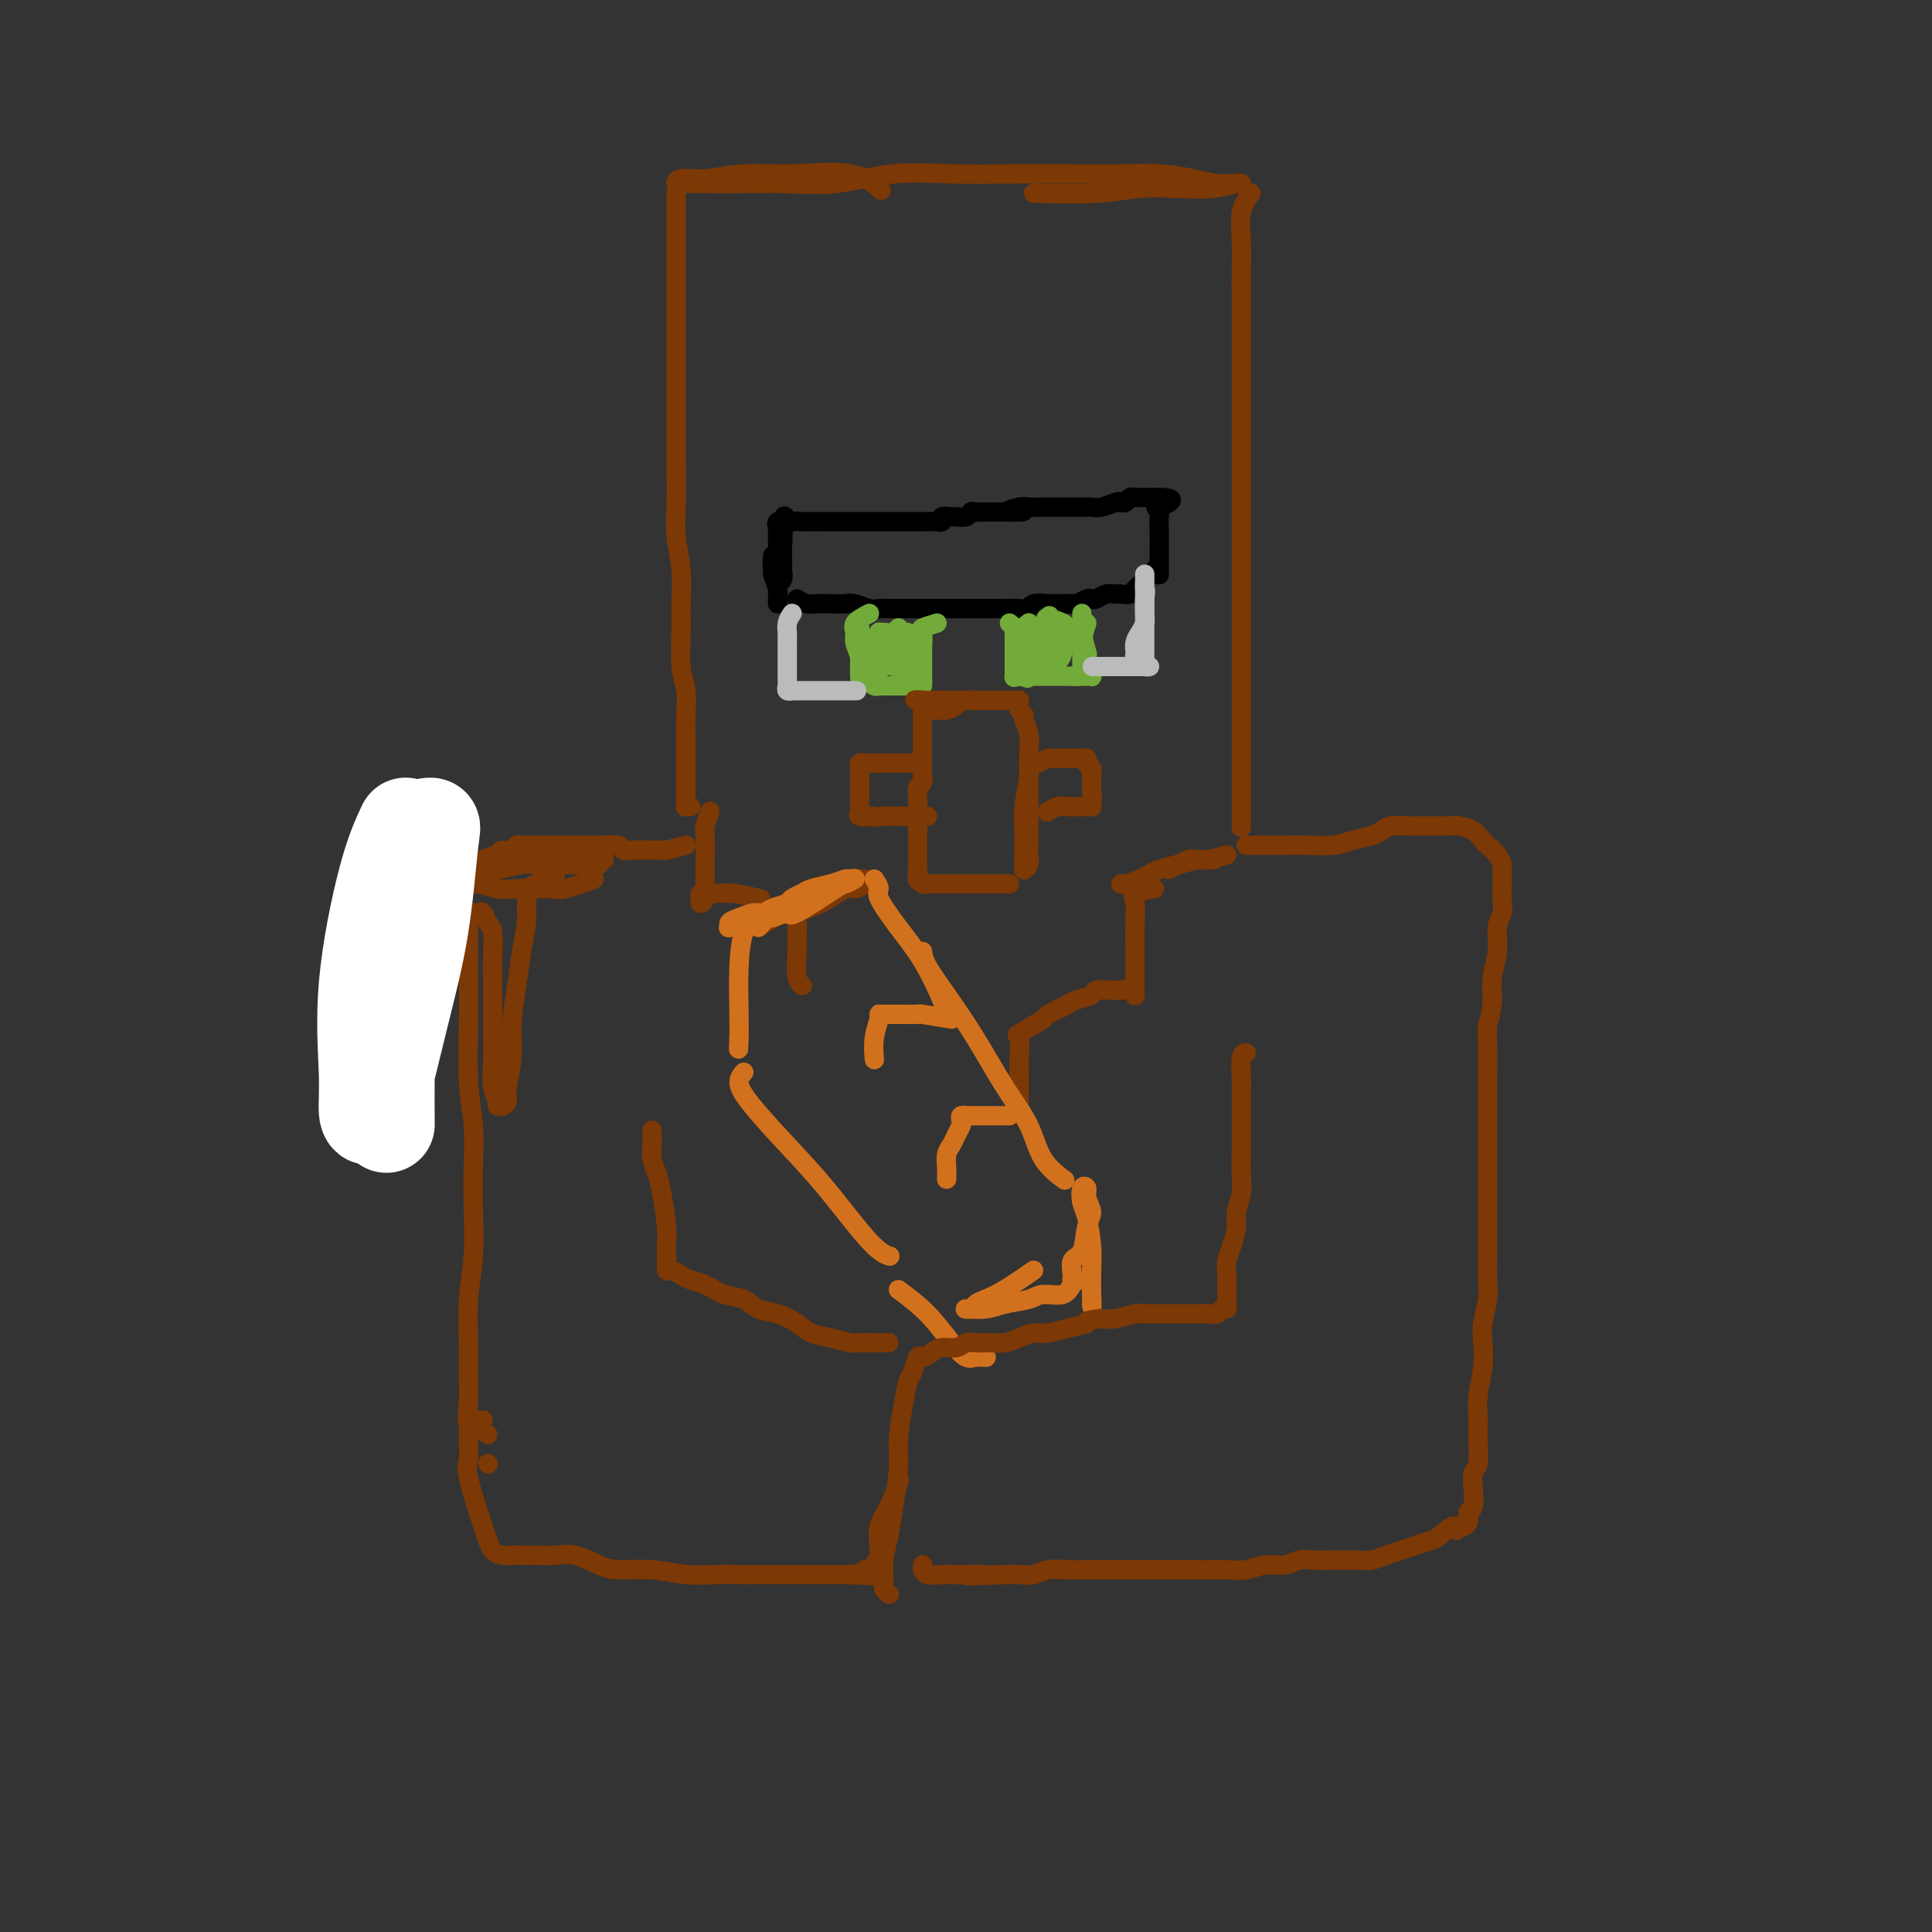 <svg viewBox='0 0 400 400' version='1.1' xmlns='http://www.w3.org/2000/svg' xmlns:xlink='http://www.w3.org/1999/xlink'><rect x="0" y="0" width="400" height="400" fill="#333333" stroke="none"/><g fill='none' stroke='#7C3805' stroke-width='4' stroke-linecap='round' stroke-linejoin='round'><path d='M214,40c4.671,0.111 9.343,0.222 13,0c3.657,-0.222 6.301,-0.777 9,-1c2.699,-0.223 5.455,-0.112 8,0c2.545,0.112 4.881,0.227 7,0c2.119,-0.227 4.022,-0.796 5,-1c0.978,-0.204 1.030,-0.044 1,0c-0.030,0.044 -0.142,-0.027 -1,0c-0.858,0.027 -2.461,0.151 -4,0c-1.539,-0.151 -3.014,-0.576 -5,-1c-1.986,-0.424 -4.483,-0.845 -7,-1c-2.517,-0.155 -5.052,-0.044 -8,0c-2.948,0.044 -6.308,0.019 -10,0c-3.692,-0.019 -7.716,-0.033 -12,0c-4.284,0.033 -8.829,0.114 -13,0c-4.171,-0.114 -7.969,-0.423 -12,0c-4.031,0.423 -8.294,1.577 -12,2c-3.706,0.423 -6.853,0.114 -10,0c-3.147,-0.114 -6.293,-0.035 -9,0c-2.707,0.035 -4.975,0.024 -7,0c-2.025,-0.024 -3.805,-0.063 -5,0c-1.195,0.063 -1.803,0.228 -2,0c-0.197,-0.228 0.017,-0.849 1,-1c0.983,-0.151 2.733,0.167 5,0c2.267,-0.167 5.049,-0.818 8,-1c2.951,-0.182 6.069,0.106 10,0c3.931,-0.106 8.674,-0.605 12,0c3.326,0.605 5.236,2.316 6,3c0.764,0.684 0.382,0.342 0,0'/><path d='M140,40c-0.000,2.865 -0.000,5.730 0,8c0.000,2.270 0.000,3.945 0,6c-0.000,2.055 -0.000,4.489 0,7c0.000,2.511 0.000,5.097 0,7c-0.000,1.903 -0.000,3.121 0,5c0.000,1.879 0.000,4.419 0,6c-0.000,1.581 -0.001,2.202 0,4c0.001,1.798 0.004,4.772 0,7c-0.004,2.228 -0.015,3.711 0,6c0.015,2.289 0.057,5.383 0,8c-0.057,2.617 -0.212,4.758 0,7c0.212,2.242 0.793,4.584 1,7c0.207,2.416 0.041,4.907 0,7c-0.041,2.093 0.041,3.789 0,6c-0.041,2.211 -0.207,4.937 0,7c0.207,2.063 0.788,3.461 1,5c0.212,1.539 0.057,3.217 0,5c-0.057,1.783 -0.015,3.672 0,5c0.015,1.328 0.004,2.096 0,3c-0.004,0.904 -0.001,1.944 0,3c0.001,1.056 0.001,2.129 0,3c-0.001,0.871 -0.001,1.540 0,2c0.001,0.460 0.004,0.712 0,1c-0.004,0.288 -0.015,0.613 0,1c0.015,0.387 0.056,0.836 0,1c-0.056,0.164 -0.207,0.044 0,0c0.207,-0.044 0.774,-0.013 1,0c0.226,0.013 0.113,0.006 0,0'/><path d='M259,40c-0.845,1.165 -1.691,2.330 -2,4c-0.309,1.670 -0.083,3.845 0,6c0.083,2.155 0.022,4.290 0,6c-0.022,1.710 -0.006,2.994 0,5c0.006,2.006 0.002,4.734 0,7c-0.002,2.266 -0.000,4.070 0,6c0.000,1.930 0.000,3.987 0,6c-0.000,2.013 -0.000,3.983 0,6c0.000,2.017 0.000,4.082 0,6c-0.000,1.918 -0.000,3.691 0,6c0.000,2.309 0.000,5.155 0,7c-0.000,1.845 -0.000,2.688 0,4c0.000,1.312 0.000,3.094 0,5c-0.000,1.906 -0.000,3.937 0,6c0.000,2.063 0.000,4.158 0,6c-0.000,1.842 -0.000,3.430 0,5c0.000,1.570 0.000,3.123 0,5c-0.000,1.877 -0.000,4.077 0,6c0.000,1.923 0.000,3.568 0,5c-0.000,1.432 -0.000,2.651 0,4c0.000,1.349 0.000,2.828 0,4c-0.000,1.172 -0.000,2.038 0,3c0.000,0.962 0.000,2.020 0,3c-0.000,0.980 0.000,1.881 0,3c0.000,1.119 0.000,2.457 0,3c0.000,0.543 0.000,0.290 0,1c0.000,0.710 0.000,2.384 0,3c0.000,0.616 0.000,0.176 0,0c0.000,-0.176 0.000,-0.088 0,0'/><path d='M242,180c1.554,-0.845 3.107,-1.690 4,-2c0.893,-0.310 1.125,-0.083 2,0c0.875,0.083 2.393,0.024 3,0c0.607,-0.024 0.304,-0.012 0,0'/><path d='M254,177c-1.560,0.449 -3.120,0.897 -4,1c-0.880,0.103 -1.079,-0.140 -2,0c-0.921,0.140 -2.563,0.664 -4,1c-1.437,0.336 -2.670,0.482 -4,1c-1.330,0.518 -2.756,1.406 -4,2c-1.244,0.594 -2.306,0.895 -3,1c-0.694,0.105 -1.019,0.014 -1,0c0.019,-0.014 0.384,0.049 1,0c0.616,-0.049 1.485,-0.209 2,0c0.515,0.209 0.677,0.787 1,1c0.323,0.213 0.807,0.061 1,0c0.193,-0.061 0.097,-0.030 0,0'/><path d='M239,184c-1.691,0.286 -3.381,0.573 -4,1c-0.619,0.427 -0.166,0.996 0,2c0.166,1.004 0.044,2.445 0,4c-0.044,1.555 -0.012,3.225 0,5c0.012,1.775 0.004,3.653 0,5c-0.004,1.347 -0.003,2.161 0,3c0.003,0.839 0.008,1.703 0,2c-0.008,0.297 -0.030,0.027 0,0c0.030,-0.027 0.112,0.189 0,0c-0.112,-0.189 -0.419,-0.784 -1,-1c-0.581,-0.216 -1.435,-0.055 -2,0c-0.565,0.055 -0.841,0.004 -1,0c-0.159,-0.004 -0.203,0.041 -1,0c-0.797,-0.041 -2.349,-0.166 -3,0c-0.651,0.166 -0.402,0.623 -1,1c-0.598,0.377 -2.041,0.676 -3,1c-0.959,0.324 -1.432,0.675 -2,1c-0.568,0.325 -1.230,0.626 -2,1c-0.770,0.374 -1.649,0.821 -2,1c-0.351,0.179 -0.176,0.089 0,0'/><path d='M216,211c-2.113,1.259 -4.226,2.518 -5,3c-0.774,0.482 -0.207,0.185 0,1c0.207,0.815 0.056,2.740 0,4c-0.056,1.260 -0.015,1.853 0,3c0.015,1.147 0.004,2.847 0,4c-0.004,1.153 -0.001,1.758 0,2c0.001,0.242 0.001,0.121 0,0'/><path d='M147,168c-0.422,1.158 -0.844,2.317 -1,3c-0.156,0.683 -0.046,0.891 0,2c0.046,1.109 0.026,3.117 0,5c-0.026,1.883 -0.060,3.639 0,5c0.060,1.361 0.215,2.326 0,3c-0.215,0.674 -0.799,1.056 -1,1c-0.201,-0.056 -0.019,-0.552 0,-1c0.019,-0.448 -0.124,-0.848 0,-1c0.124,-0.152 0.514,-0.054 1,0c0.486,0.054 1.068,0.066 2,0c0.932,-0.066 2.212,-0.210 4,0c1.788,0.210 4.082,0.774 5,1c0.918,0.226 0.459,0.113 0,0'/><path d='M168,187c-1.269,0.695 -2.537,1.390 -3,2c-0.463,0.610 -0.120,1.134 0,2c0.120,0.866 0.018,2.075 0,3c-0.018,0.925 0.047,1.568 0,3c-0.047,1.432 -0.205,3.655 0,5c0.205,1.345 0.773,1.813 1,2c0.227,0.187 0.114,0.094 0,0'/><path d='M157,192c2.031,-1.304 4.063,-2.608 5,-3c0.937,-0.392 0.780,0.127 2,0c1.220,-0.127 3.816,-0.899 6,-2c2.184,-1.101 3.955,-2.529 5,-3c1.045,-0.471 1.365,0.017 2,0c0.635,-0.017 1.586,-0.538 2,-1c0.414,-0.462 0.292,-0.866 0,-1c-0.292,-0.134 -0.755,0.001 -1,0c-0.245,-0.001 -0.274,-0.140 -1,0c-0.726,0.140 -2.149,0.559 -3,1c-0.851,0.441 -1.131,0.906 -2,1c-0.869,0.094 -2.328,-0.181 -3,0c-0.672,0.181 -0.557,0.819 -1,1c-0.443,0.181 -1.443,-0.095 -2,0c-0.557,0.095 -0.671,0.559 -1,1c-0.329,0.441 -0.875,0.857 -1,1c-0.125,0.143 0.170,0.011 0,0c-0.170,-0.011 -0.805,0.098 -1,0c-0.195,-0.098 0.050,-0.405 1,-1c0.950,-0.595 2.605,-1.479 4,-2c1.395,-0.521 2.529,-0.679 4,-1c1.471,-0.321 3.277,-0.806 4,-1c0.723,-0.194 0.361,-0.097 0,0'/></g>
<g fill='none' stroke='#D2711D' stroke-width='4' stroke-linecap='round' stroke-linejoin='round'><path d='M157,192c0.823,-0.886 1.647,-1.772 2,-2c0.353,-0.228 0.236,0.203 1,0c0.764,-0.203 2.409,-1.039 3,-1c0.591,0.039 0.127,0.953 2,0c1.873,-0.953 6.084,-3.773 8,-5c1.916,-1.227 1.539,-0.862 2,-1c0.461,-0.138 1.760,-0.780 2,-1c0.240,-0.220 -0.579,-0.017 -1,0c-0.421,0.017 -0.446,-0.150 -1,0c-0.554,0.150 -1.638,0.618 -3,1c-1.362,0.382 -3.001,0.680 -4,1c-0.999,0.320 -1.356,0.664 -2,1c-0.644,0.336 -1.575,0.664 -2,1c-0.425,0.336 -0.344,0.682 -1,1c-0.656,0.318 -2.050,0.610 -3,1c-0.950,0.390 -1.455,0.879 -2,1c-0.545,0.121 -1.129,-0.125 -2,0c-0.871,0.125 -2.030,0.622 -3,1c-0.970,0.378 -1.749,0.638 -2,1c-0.251,0.362 0.028,0.824 0,1c-0.028,0.176 -0.364,0.064 0,0c0.364,-0.064 1.428,-0.080 2,0c0.572,0.080 0.651,0.258 1,0c0.349,-0.258 0.969,-0.950 1,-1c0.031,-0.050 -0.528,0.543 -1,2c-0.472,1.457 -0.858,3.777 -1,7c-0.142,3.223 -0.041,7.349 0,10c0.041,2.651 0.020,3.825 0,5'/><path d='M153,215c-0.167,3.833 -0.083,1.917 0,0'/><path d='M181,182c0.512,0.760 1.023,1.519 1,2c-0.023,0.481 -0.581,0.682 0,2c0.581,1.318 2.299,3.751 4,6c1.701,2.249 3.384,4.314 5,7c1.616,2.686 3.166,5.992 4,8c0.834,2.008 0.953,2.716 1,3c0.047,0.284 0.024,0.142 0,0'/><path d='M191,197c0.113,0.794 0.225,1.588 1,3c0.775,1.412 2.211,3.441 4,6c1.789,2.559 3.930,5.650 6,9c2.070,3.350 4.068,6.961 6,10c1.932,3.039 3.796,5.505 5,8c1.204,2.495 1.747,5.018 3,7c1.253,1.982 3.215,3.423 4,4c0.785,0.577 0.392,0.288 0,0'/><path d='M214,263c-2.140,1.486 -4.279,2.972 -6,4c-1.721,1.028 -3.023,1.597 -4,2c-0.977,0.403 -1.628,0.641 -2,1c-0.372,0.359 -0.465,0.840 -1,1c-0.535,0.160 -1.512,0.000 -1,0c0.512,-0.000 2.515,0.159 4,0c1.485,-0.159 2.453,-0.638 4,-1c1.547,-0.362 3.673,-0.609 5,-1c1.327,-0.391 1.854,-0.928 3,-1c1.146,-0.072 2.910,0.319 4,0c1.090,-0.319 1.506,-1.350 2,-2c0.494,-0.650 1.068,-0.920 1,-1c-0.068,-0.080 -0.776,0.029 -1,0c-0.224,-0.029 0.036,-0.195 0,-1c-0.036,-0.805 -0.367,-2.250 0,-3c0.367,-0.750 1.434,-0.807 2,-2c0.566,-1.193 0.631,-3.524 1,-5c0.369,-1.476 1.040,-2.099 1,-3c-0.040,-0.901 -0.793,-2.081 -1,-3c-0.207,-0.919 0.130,-1.576 0,-2c-0.130,-0.424 -0.728,-0.614 -1,0c-0.272,0.614 -0.216,2.032 0,3c0.216,0.968 0.594,1.486 1,3c0.406,1.514 0.840,4.023 1,6c0.160,1.977 0.046,3.422 0,5c-0.046,1.578 -0.023,3.289 0,5'/><path d='M226,268c0.156,3.556 0.044,2.444 0,2c-0.044,-0.444 -0.022,-0.222 0,0'/><path d='M154,222c-0.493,0.576 -0.985,1.152 -1,2c-0.015,0.848 0.448,1.968 2,4c1.552,2.032 4.192,4.975 7,8c2.808,3.025 5.784,6.130 9,10c3.216,3.870 6.674,8.503 9,11c2.326,2.497 3.522,2.856 4,3c0.478,0.144 0.239,0.072 0,0'/><path d='M186,267c2.049,1.525 4.097,3.050 6,5c1.903,1.950 3.659,4.326 5,6c1.341,1.674 2.267,2.644 3,3c0.733,0.356 1.274,0.096 2,0c0.726,-0.096 1.636,-0.027 2,0c0.364,0.027 0.182,0.014 0,0'/><path d='M197,211c-2.501,-0.423 -5.002,-0.845 -6,-1c-0.998,-0.155 -0.492,-0.041 -1,0c-0.508,0.041 -2.031,0.011 -3,0c-0.969,-0.011 -1.383,-0.002 -2,0c-0.617,0.002 -1.437,-0.002 -2,0c-0.563,0.002 -0.869,0.012 -1,0c-0.131,-0.012 -0.088,-0.045 0,0c0.088,0.045 0.219,0.167 0,1c-0.219,0.833 -0.790,2.378 -1,4c-0.210,1.622 -0.060,3.321 0,4c0.060,0.679 0.030,0.340 0,0'/><path d='M209,231c-0.781,-0.000 -1.562,-0.000 -2,0c-0.438,0.000 -0.533,0.000 -1,0c-0.467,-0.000 -1.306,-0.001 -2,0c-0.694,0.001 -1.244,0.003 -2,0c-0.756,-0.003 -1.718,-0.013 -2,0c-0.282,0.013 0.118,0.048 0,0c-0.118,-0.048 -0.752,-0.178 -1,0c-0.248,0.178 -0.109,0.666 0,1c0.109,0.334 0.187,0.516 0,1c-0.187,0.484 -0.639,1.272 -1,2c-0.361,0.728 -0.633,1.397 -1,2c-0.367,0.603 -0.830,1.141 -1,2c-0.170,0.859 -0.046,2.039 0,3c0.046,0.961 0.013,1.703 0,2c-0.013,0.297 -0.007,0.148 0,0'/></g>
<g fill='none' stroke='#000000' stroke-width='4' stroke-linecap='round' stroke-linejoin='round'><path d='M161,109c0.000,1.701 0.000,3.403 0,5c-0.000,1.597 -0.000,3.091 0,4c0.000,0.909 0.001,1.234 0,2c-0.001,0.766 -0.004,1.974 0,3c0.004,1.026 0.015,1.869 0,2c-0.015,0.131 -0.057,-0.449 0,-1c0.057,-0.551 0.212,-1.072 0,-2c-0.212,-0.928 -0.790,-2.262 -1,-3c-0.210,-0.738 -0.052,-0.878 0,-1c0.052,-0.122 -0.001,-0.226 0,-1c0.001,-0.774 0.057,-2.219 0,-2c-0.057,0.219 -0.225,2.103 0,3c0.225,0.897 0.845,0.807 1,1c0.155,0.193 -0.155,0.669 0,1c0.155,0.331 0.773,0.519 1,0c0.227,-0.519 0.062,-1.743 0,-2c-0.062,-0.257 -0.020,0.454 0,0c0.020,-0.454 0.019,-2.073 0,-3c-0.019,-0.927 -0.055,-1.163 0,-2c0.055,-0.837 0.200,-2.276 0,-3c-0.200,-0.724 -0.746,-0.733 -1,-1c-0.254,-0.267 -0.215,-0.790 0,-1c0.215,-0.210 0.608,-0.105 1,0'/><path d='M162,108c0.346,-2.321 0.710,-0.622 1,0c0.290,0.622 0.505,0.167 1,0c0.495,-0.167 1.269,-0.045 2,0c0.731,0.045 1.418,0.012 2,0c0.582,-0.012 1.058,-0.003 2,0c0.942,0.003 2.349,0.001 3,0c0.651,-0.001 0.545,-0.000 1,0c0.455,0.000 1.469,0.000 2,0c0.531,-0.000 0.578,-0.000 1,0c0.422,0.000 1.217,0.000 2,0c0.783,-0.000 1.553,-0.000 2,0c0.447,0.000 0.570,0.000 1,0c0.430,-0.000 1.165,-0.000 2,0c0.835,0.000 1.769,0.000 2,0c0.231,-0.000 -0.240,-0.000 0,0c0.240,0.000 1.191,0.000 2,0c0.809,-0.000 1.477,-0.000 2,0c0.523,0.000 0.901,0.001 1,0c0.099,-0.001 -0.080,-0.004 0,0c0.080,0.004 0.421,0.015 1,0c0.579,-0.015 1.397,-0.057 2,0c0.603,0.057 0.991,0.212 1,0c0.009,-0.212 -0.362,-0.793 0,-1c0.362,-0.207 1.458,-0.041 2,0c0.542,0.041 0.531,-0.041 1,0c0.469,0.041 1.420,0.207 2,0c0.580,-0.207 0.791,-0.788 1,-1c0.209,-0.212 0.417,-0.057 1,0c0.583,0.057 1.542,0.015 2,0c0.458,-0.015 0.417,-0.004 1,0c0.583,0.004 1.792,0.002 3,0'/><path d='M208,106c7.247,-0.249 2.364,0.130 1,0c-1.364,-0.130 0.789,-0.767 2,-1c1.211,-0.233 1.479,-0.062 2,0c0.521,0.062 1.294,0.017 2,0c0.706,-0.017 1.345,-0.004 2,0c0.655,0.004 1.327,0.001 2,0c0.673,-0.001 1.348,0.001 2,0c0.652,-0.001 1.281,-0.004 2,0c0.719,0.004 1.526,0.015 2,0c0.474,-0.015 0.613,-0.056 1,0c0.387,0.056 1.020,0.207 2,0c0.980,-0.207 2.305,-0.774 3,-1c0.695,-0.226 0.760,-0.113 1,0c0.240,0.113 0.656,0.226 1,0c0.344,-0.226 0.617,-0.793 1,-1c0.383,-0.207 0.876,-0.056 1,0c0.124,0.056 -0.122,0.015 0,0c0.122,-0.015 0.610,-0.004 1,0c0.390,0.004 0.682,0.001 1,0c0.318,-0.001 0.663,-0.000 1,0c0.337,0.000 0.668,0.000 1,0c0.332,-0.000 0.666,-0.000 1,0'/><path d='M240,103c4.950,0.012 1.326,1.542 0,2c-1.326,0.458 -0.355,-0.158 0,0c0.355,0.158 0.095,1.089 0,2c-0.095,0.911 -0.026,1.803 0,3c0.026,1.197 0.007,2.699 0,4c-0.007,1.301 -0.002,2.400 0,3c0.002,0.600 0.000,0.700 0,1c-0.000,0.300 -0.000,0.800 0,1c0.000,0.200 0.000,0.100 0,0'/><path d='M165,124c0.688,0.422 1.377,0.844 2,1c0.623,0.156 1.182,0.046 2,0c0.818,-0.046 1.896,-0.026 3,0c1.104,0.026 2.235,0.060 3,0c0.765,-0.060 1.164,-0.212 2,0c0.836,0.212 2.111,0.789 3,1c0.889,0.211 1.394,0.057 2,0c0.606,-0.057 1.313,-0.015 2,0c0.687,0.015 1.353,0.004 2,0c0.647,-0.004 1.276,-0.001 2,0c0.724,0.001 1.545,0.000 2,0c0.455,-0.000 0.544,-0.000 1,0c0.456,0.000 1.278,0.000 2,0c0.722,-0.000 1.345,-0.000 2,0c0.655,0.000 1.343,0.000 2,0c0.657,-0.000 1.283,-0.000 2,0c0.717,0.000 1.524,0.000 2,0c0.476,-0.000 0.620,-0.000 1,0c0.380,0.000 0.995,0.001 2,0c1.005,-0.001 2.400,-0.004 3,0c0.600,0.004 0.406,0.015 1,0c0.594,-0.015 1.977,-0.057 3,0c1.023,0.057 1.687,0.211 2,0c0.313,-0.211 0.277,-0.788 1,-1c0.723,-0.212 2.207,-0.061 3,0c0.793,0.061 0.897,0.030 1,0'/><path d='M218,125c8.539,0.159 3.387,0.056 2,0c-1.387,-0.056 0.989,-0.067 2,0c1.011,0.067 0.655,0.210 1,0c0.345,-0.210 1.392,-0.774 2,-1c0.608,-0.226 0.778,-0.113 1,0c0.222,0.113 0.497,0.228 1,0c0.503,-0.228 1.235,-0.797 2,-1c0.765,-0.203 1.563,-0.039 2,0c0.437,0.039 0.512,-0.045 1,0c0.488,0.045 1.389,0.220 2,0c0.611,-0.220 0.934,-0.833 1,-1c0.066,-0.167 -0.123,0.114 0,0c0.123,-0.114 0.559,-0.623 1,-1c0.441,-0.377 0.889,-0.623 1,-1c0.111,-0.377 -0.115,-0.885 0,-1c0.115,-0.115 0.569,0.161 1,0c0.431,-0.161 0.837,-0.760 1,-1c0.163,-0.240 0.081,-0.120 0,0'/></g>
<g fill='none' stroke='#73AB3A' stroke-width='4' stroke-linecap='round' stroke-linejoin='round'><path d='M209,129c0.423,0.366 0.845,0.733 1,1c0.155,0.267 0.041,0.435 0,1c-0.041,0.565 -0.011,1.527 0,2c0.011,0.473 0.003,0.455 0,1c-0.003,0.545 -0.001,1.651 0,2c0.001,0.349 0.000,-0.061 0,0c-0.000,0.061 -0.000,0.593 0,1c0.000,0.407 0.000,0.688 0,1c-0.000,0.312 -0.000,0.656 0,1'/><path d='M210,139c0.091,1.774 -0.182,1.207 0,1c0.182,-0.207 0.818,-0.056 1,0c0.182,0.056 -0.092,0.015 0,0c0.092,-0.015 0.550,-0.004 1,0c0.450,0.004 0.894,0.001 1,0c0.106,-0.001 -0.125,-0.000 0,0c0.125,0.000 0.607,0.000 1,0c0.393,-0.000 0.697,-0.000 1,0c0.303,0.000 0.606,0.000 1,0c0.394,-0.000 0.879,-0.000 1,0c0.121,0.000 -0.123,0.000 0,0c0.123,-0.000 0.611,-0.000 1,0c0.389,0.000 0.679,0.000 1,0c0.321,-0.000 0.674,-0.000 1,0c0.326,0.000 0.626,0.000 1,0c0.374,-0.000 0.821,-0.000 1,0c0.179,0.000 0.089,0.000 0,0'/><path d='M222,140c2.034,0.155 1.119,0.043 1,0c-0.119,-0.043 0.556,-0.015 1,0c0.444,0.015 0.655,0.018 1,0c0.345,-0.018 0.824,-0.056 1,0c0.176,0.056 0.047,0.207 0,0c-0.047,-0.207 -0.014,-0.774 0,-1c0.014,-0.226 0.007,-0.113 0,0'/><path d='M225,129c-0.423,1.333 -0.845,2.666 -1,4c-0.155,1.334 -0.041,2.668 0,3c0.041,0.332 0.011,-0.339 0,0c-0.011,0.339 -0.003,1.686 0,2c0.003,0.314 0.001,-0.406 0,-1c-0.001,-0.594 -0.000,-1.062 0,-2c0.000,-0.938 0.000,-2.347 0,-3c-0.000,-0.653 -0.000,-0.550 0,-1c0.000,-0.450 0.000,-1.452 0,-2c-0.000,-0.548 -0.001,-0.641 0,-1c0.001,-0.359 0.004,-0.985 0,-1c-0.004,-0.015 -0.015,0.582 0,1c0.015,0.418 0.056,0.659 0,1c-0.056,0.341 -0.207,0.784 0,2c0.207,1.216 0.774,3.205 1,4c0.226,0.795 0.113,0.398 0,0'/><path d='M194,129c-1.268,0.393 -2.536,0.785 -3,1c-0.464,0.215 -0.124,0.252 0,1c0.124,0.748 0.033,2.205 0,3c-0.033,0.795 -0.009,0.926 0,2c0.009,1.074 0.002,3.091 0,4c-0.002,0.909 -0.001,0.710 0,1c0.001,0.290 0.000,1.068 0,1c-0.000,-0.068 -0.000,-0.981 0,-2c0.000,-1.019 0.000,-2.144 0,-3c-0.000,-0.856 -0.000,-1.441 0,-2c0.000,-0.559 0.000,-1.090 0,-2c-0.000,-0.910 -0.000,-2.199 0,-2c0.000,0.199 0.000,1.884 0,3c-0.000,1.116 -0.000,1.662 0,2c0.000,0.338 0.000,0.469 0,1c-0.000,0.531 -0.000,1.462 0,2c0.000,0.538 0.000,0.683 0,1c-0.000,0.317 -0.000,0.805 0,1c0.000,0.195 0.000,0.098 0,0'/><path d='M191,141c-0.179,1.928 -0.625,1.249 -1,1c-0.375,-0.249 -0.677,-0.067 -1,0c-0.323,0.067 -0.667,0.018 -1,0c-0.333,-0.018 -0.653,-0.005 -1,0c-0.347,0.005 -0.719,0.001 -1,0c-0.281,-0.001 -0.470,0.001 -1,0c-0.530,-0.001 -1.400,-0.004 -2,0c-0.600,0.004 -0.932,0.015 -1,0c-0.068,-0.015 0.126,-0.056 0,0c-0.126,0.056 -0.572,0.207 -1,0c-0.428,-0.207 -0.836,-0.774 -1,-1c-0.164,-0.226 -0.082,-0.113 0,0'/><path d='M180,127c-1.276,0.658 -2.552,1.317 -3,2c-0.448,0.683 -0.067,1.392 0,2c0.067,0.608 -0.178,1.117 0,2c0.178,0.883 0.780,2.140 1,3c0.220,0.860 0.059,1.324 0,2c-0.059,0.676 -0.016,1.564 0,2c0.016,0.436 0.004,0.421 0,0c-0.004,-0.421 -0.001,-1.246 0,-2c0.001,-0.754 0.000,-1.437 0,-2c-0.000,-0.563 0.000,-1.008 0,-2c-0.000,-0.992 -0.001,-2.532 0,-3c0.001,-0.468 0.004,0.134 0,0c-0.004,-0.134 -0.015,-1.006 0,-1c0.015,0.006 0.056,0.888 0,2c-0.056,1.112 -0.207,2.453 0,4c0.207,1.547 0.774,3.299 1,4c0.226,0.701 0.113,0.350 0,0'/></g>
<g fill='none' stroke='#BABBBB' stroke-width='4' stroke-linecap='round' stroke-linejoin='round'><path d='M228,138c-1.016,-0.000 -2.032,-0.000 -2,0c0.032,0.000 1.113,0.000 2,0c0.887,-0.000 1.581,-0.000 2,0c0.419,0.000 0.563,0.000 1,0c0.437,-0.000 1.165,-0.000 2,0c0.835,0.000 1.776,0.001 2,0c0.224,-0.001 -0.268,-0.003 0,0c0.268,0.003 1.298,0.011 2,0c0.702,-0.011 1.078,-0.041 1,0c-0.078,0.041 -0.609,0.152 -1,0c-0.391,-0.152 -0.641,-0.569 -1,-1c-0.359,-0.431 -0.825,-0.878 -1,-1c-0.175,-0.122 -0.057,0.080 0,0c0.057,-0.080 0.054,-0.443 0,-1c-0.054,-0.557 -0.158,-1.307 0,-2c0.158,-0.693 0.578,-1.330 1,-2c0.422,-0.670 0.844,-1.373 1,-2c0.156,-0.627 0.044,-1.179 0,-2c-0.044,-0.821 -0.022,-1.910 0,-3'/><path d='M237,124c0.309,-2.222 0.083,-1.777 0,-2c-0.083,-0.223 -0.022,-1.115 0,-2c0.022,-0.885 0.006,-1.763 0,-1c-0.006,0.763 -0.002,3.167 0,5c0.002,1.833 0.000,3.093 0,4c-0.000,0.907 -0.000,1.460 0,3c0.000,1.540 0.000,4.069 0,5c-0.000,0.931 -0.000,0.266 0,0c0.000,-0.266 0.000,-0.133 0,0'/><path d='M164,127c-0.423,0.636 -0.845,1.273 -1,2c-0.155,0.727 -0.041,1.545 0,2c0.041,0.455 0.011,0.546 0,1c-0.011,0.454 -0.003,1.269 0,2c0.003,0.731 0.001,1.376 0,2c-0.001,0.624 0.000,1.228 0,2c-0.000,0.772 -0.001,1.713 0,2c0.001,0.287 0.005,-0.081 0,0c-0.005,0.081 -0.017,0.610 0,1c0.017,0.390 0.064,0.640 0,1c-0.064,0.360 -0.238,0.828 0,1c0.238,0.172 0.888,0.046 1,0c0.112,-0.046 -0.313,-0.012 0,0c0.313,0.012 1.363,0.003 2,0c0.637,-0.003 0.862,-0.001 2,0c1.138,0.001 3.191,0.000 5,0c1.809,-0.000 3.374,-0.000 4,0c0.626,0.000 0.313,0.000 0,0'/></g>
<g fill='none' stroke='#73AB3A' stroke-width='4' stroke-linecap='round' stroke-linejoin='round'><path d='M182,131c0.000,1.040 0.000,2.080 0,3c-0.000,0.920 -0.000,1.719 0,2c0.000,0.281 0.000,0.043 0,0c-0.000,-0.043 -0.000,0.108 0,0c0.000,-0.108 0.000,-0.475 0,-1c-0.000,-0.525 -0.000,-1.207 0,-2c0.000,-0.793 0.000,-1.695 0,-2c-0.000,-0.305 -0.001,-0.012 0,0c0.001,0.012 0.003,-0.258 0,0c-0.003,0.258 -0.011,1.044 0,2c0.011,0.956 0.041,2.082 0,3c-0.041,0.918 -0.155,1.628 0,2c0.155,0.372 0.578,0.407 1,0c0.422,-0.407 0.845,-1.255 1,-2c0.155,-0.745 0.044,-1.387 0,-2c-0.044,-0.613 -0.022,-1.199 0,-1c0.022,0.199 0.044,1.182 0,2c-0.044,0.818 -0.155,1.470 0,2c0.155,0.530 0.578,0.937 1,1c0.422,0.063 0.845,-0.218 1,-1c0.155,-0.782 0.041,-2.065 0,-3c-0.041,-0.935 -0.011,-1.521 0,-2c0.011,-0.479 0.003,-0.851 0,-1c-0.003,-0.149 -0.002,-0.074 0,0'/><path d='M186,131c0.321,-0.580 0.125,0.972 0,2c-0.125,1.028 -0.177,1.534 0,2c0.177,0.466 0.585,0.892 1,1c0.415,0.108 0.837,-0.100 1,0c0.163,0.100 0.066,0.510 0,0c-0.066,-0.510 -0.102,-1.941 0,-3c0.102,-1.059 0.343,-1.746 0,-2c-0.343,-0.254 -1.269,-0.076 -2,0c-0.731,0.076 -1.268,0.048 -2,0c-0.732,-0.048 -1.658,-0.116 -2,0c-0.342,0.116 -0.099,0.418 0,1c0.099,0.582 0.055,1.446 0,2c-0.055,0.554 -0.120,0.799 0,1c0.120,0.201 0.424,0.359 1,0c0.576,-0.359 1.423,-1.234 2,-2c0.577,-0.766 0.885,-1.424 1,-2c0.115,-0.576 0.038,-1.072 0,-1c-0.038,0.072 -0.038,0.710 0,1c0.038,0.290 0.113,0.232 0,1c-0.113,0.768 -0.415,2.360 0,4c0.415,1.640 1.547,3.326 2,4c0.453,0.674 0.226,0.337 0,0'/><path d='M213,129c-0.844,0.610 -1.687,1.220 -2,2c-0.313,0.780 -0.094,1.730 0,3c0.094,1.270 0.064,2.861 0,4c-0.064,1.139 -0.161,1.825 0,2c0.161,0.175 0.579,-0.162 1,0c0.421,0.162 0.845,0.822 1,0c0.155,-0.822 0.042,-3.127 0,-5c-0.042,-1.873 -0.011,-3.315 0,-4c0.011,-0.685 0.003,-0.613 0,-1c-0.003,-0.387 -0.002,-1.234 0,-1c0.002,0.234 0.003,1.550 0,3c-0.003,1.450 -0.011,3.036 0,4c0.011,0.964 0.042,1.306 0,2c-0.042,0.694 -0.156,1.738 0,2c0.156,0.262 0.581,-0.260 1,-1c0.419,-0.740 0.830,-1.697 1,-3c0.170,-1.303 0.097,-2.951 0,-4c-0.097,-1.049 -0.218,-1.497 0,-1c0.218,0.497 0.776,1.940 1,3c0.224,1.060 0.112,1.739 0,2c-0.112,0.261 -0.226,0.106 0,0c0.226,-0.106 0.793,-0.164 1,0c0.207,0.164 0.056,0.549 0,0c-0.056,-0.549 -0.015,-2.032 0,-3c0.015,-0.968 0.004,-1.419 0,-2c-0.004,-0.581 -0.002,-1.290 0,-2'/><path d='M217,129c0.614,-2.047 0.150,-1.665 0,-1c-0.150,0.665 0.015,1.611 0,3c-0.015,1.389 -0.211,3.220 0,4c0.211,0.780 0.827,0.510 1,1c0.173,0.490 -0.097,1.740 0,2c0.097,0.260 0.561,-0.471 1,-1c0.439,-0.529 0.853,-0.857 1,-2c0.147,-1.143 0.025,-3.102 0,-4c-0.025,-0.898 0.046,-0.736 0,-1c-0.046,-0.264 -0.208,-0.955 0,-1c0.208,-0.045 0.788,0.557 1,1c0.212,0.443 0.056,0.729 0,1c-0.056,0.271 -0.012,0.528 0,1c0.012,0.472 -0.008,1.160 0,1c0.008,-0.160 0.043,-1.167 0,-2c-0.043,-0.833 -0.166,-1.494 -1,-2c-0.834,-0.506 -2.381,-0.859 -3,-1c-0.619,-0.141 -0.309,-0.071 0,0'/></g>
<g fill='none' stroke='#7C3805' stroke-width='4' stroke-linecap='round' stroke-linejoin='round'><path d='M192,147c0.669,-0.022 1.338,-0.044 2,0c0.662,0.044 1.316,0.155 2,0c0.684,-0.155 1.396,-0.578 2,-1c0.604,-0.422 1.099,-0.845 2,-1c0.901,-0.155 2.209,-0.041 3,0c0.791,0.041 1.065,0.011 2,0c0.935,-0.011 2.531,-0.003 3,0c0.469,0.003 -0.188,0.001 0,0c0.188,-0.001 1.221,-0.000 2,0c0.779,0.000 1.303,0.000 1,0c-0.303,-0.000 -1.432,-0.000 -2,0c-0.568,0.000 -0.575,0.000 -1,0c-0.425,-0.000 -1.267,-0.000 -2,0c-0.733,0.000 -1.356,0.000 -2,0c-0.644,-0.000 -1.310,-0.000 -2,0c-0.690,0.000 -1.403,0.000 -2,0c-0.597,-0.000 -1.077,-0.000 -2,0c-0.923,0.000 -2.289,0.000 -3,0c-0.711,-0.000 -0.768,-0.000 -1,0c-0.232,0.000 -0.639,0.000 -1,0c-0.361,-0.000 -0.674,-0.000 -1,0c-0.326,0.000 -0.663,0.000 -1,0'/><path d='M191,145c-3.094,-0.052 -0.829,-0.184 0,0c0.829,0.184 0.222,0.682 0,1c-0.222,0.318 -0.060,0.456 0,1c0.060,0.544 0.016,1.492 0,2c-0.016,0.508 -0.004,0.574 0,1c0.004,0.426 0.001,1.213 0,2c-0.001,0.787 -0.001,1.576 0,2c0.001,0.424 0.001,0.485 0,1c-0.001,0.515 -0.004,1.485 0,2c0.004,0.515 0.015,0.576 0,1c-0.015,0.424 -0.057,1.213 0,2c0.057,0.787 0.211,1.573 0,2c-0.211,0.427 -0.789,0.496 -1,1c-0.211,0.504 -0.057,1.443 0,2c0.057,0.557 0.015,0.730 0,1c-0.015,0.270 -0.004,0.636 0,1c0.004,0.364 0.001,0.726 0,1c-0.001,0.274 -0.000,0.460 0,1c0.000,0.540 0.000,1.435 0,2c-0.000,0.565 -0.000,0.799 0,1c0.000,0.201 0.000,0.368 0,1c-0.000,0.632 -0.000,1.727 0,2c0.000,0.273 0.000,-0.277 0,0c-0.000,0.277 -0.000,1.382 0,2c0.000,0.618 0.000,0.748 0,1c-0.000,0.252 -0.000,0.626 0,1'/><path d='M190,179c-0.154,5.499 -0.038,2.248 0,1c0.038,-1.248 -0.001,-0.492 0,0c0.001,0.492 0.041,0.720 0,1c-0.041,0.280 -0.163,0.611 0,1c0.163,0.389 0.610,0.836 1,1c0.390,0.164 0.724,0.044 1,0c0.276,-0.044 0.493,-0.012 1,0c0.507,0.012 1.304,0.003 2,0c0.696,-0.003 1.291,-0.001 2,0c0.709,0.001 1.533,0.000 2,0c0.467,-0.000 0.577,-0.000 1,0c0.423,0.000 1.160,0.000 2,0c0.840,-0.000 1.783,-0.000 2,0c0.217,0.000 -0.292,0.000 0,0c0.292,-0.000 1.385,-0.000 2,0c0.615,0.000 0.753,0.000 1,0c0.247,-0.000 0.605,-0.000 1,0c0.395,0.000 0.827,0.000 1,0c0.173,-0.000 0.086,-0.000 0,0'/><path d='M211,147c0.453,0.377 0.906,0.755 1,1c0.094,0.245 -0.171,0.358 0,1c0.171,0.642 0.778,1.812 1,3c0.222,1.188 0.060,2.393 0,4c-0.060,1.607 -0.016,3.617 0,5c0.016,1.383 0.004,2.138 0,3c-0.004,0.862 -0.000,1.831 0,3c0.000,1.169 -0.004,2.538 0,4c0.004,1.462 0.015,3.018 0,4c-0.015,0.982 -0.057,1.389 0,2c0.057,0.611 0.211,1.427 0,2c-0.211,0.573 -0.789,0.905 -1,1c-0.211,0.095 -0.056,-0.045 0,0c0.056,0.045 0.014,0.275 0,0c-0.014,-0.275 -0.000,-1.056 0,-2c0.000,-0.944 -0.014,-2.050 0,-3c0.014,-0.950 0.056,-1.743 0,-3c-0.056,-1.257 -0.211,-2.976 0,-5c0.211,-2.024 0.788,-4.353 1,-6c0.212,-1.647 0.061,-2.614 0,-3c-0.061,-0.386 -0.030,-0.193 0,0'/><path d='M215,158c0.786,-0.423 1.573,-0.845 2,-1c0.427,-0.155 0.496,-0.042 1,0c0.504,0.042 1.444,0.011 2,0c0.556,-0.011 0.727,-0.004 1,0c0.273,0.004 0.648,0.005 1,0c0.352,-0.005 0.682,-0.016 1,0c0.318,0.016 0.625,0.060 1,0c0.375,-0.060 0.818,-0.223 1,0c0.182,0.223 0.101,0.833 0,1c-0.101,0.167 -0.223,-0.110 0,0c0.223,0.110 0.792,0.607 1,1c0.208,0.393 0.056,0.683 0,1c-0.056,0.317 -0.015,0.662 0,1c0.015,0.338 0.004,0.668 0,1c-0.004,0.332 -0.001,0.666 0,1c0.001,0.334 0.001,0.667 0,1'/><path d='M226,164c0.312,1.475 0.092,1.663 0,2c-0.092,0.337 -0.055,0.823 0,1c0.055,0.177 0.128,0.047 0,0c-0.128,-0.047 -0.459,-0.009 -1,0c-0.541,0.009 -1.294,-0.012 -2,0c-0.706,0.012 -1.366,0.056 -2,0c-0.634,-0.056 -1.242,-0.211 -2,0c-0.758,0.211 -1.666,0.788 -2,1c-0.334,0.212 -0.096,0.061 0,0c0.096,-0.061 0.048,-0.030 0,0'/><path d='M190,158c-2.064,0.000 -4.129,0.000 -5,0c-0.871,-0.000 -0.549,-0.000 -1,0c-0.451,0.000 -1.675,0.000 -2,0c-0.325,-0.000 0.249,-0.001 0,0c-0.249,0.001 -1.321,0.003 -2,0c-0.679,-0.003 -0.967,-0.012 -1,0c-0.033,0.012 0.187,0.045 0,0c-0.187,-0.045 -0.782,-0.167 -1,0c-0.218,0.167 -0.058,0.622 0,1c0.058,0.378 0.016,0.678 0,1c-0.016,0.322 -0.004,0.668 0,1c0.004,0.332 0.001,0.652 0,1c-0.001,0.348 0.000,0.723 0,1c-0.000,0.277 -0.002,0.456 0,1c0.002,0.544 0.009,1.452 0,2c-0.009,0.548 -0.033,0.734 0,1c0.033,0.266 0.124,0.610 0,1c-0.124,0.390 -0.464,0.826 0,1c0.464,0.174 1.732,0.087 3,0'/><path d='M181,169c0.791,0.309 1.270,0.083 2,0c0.730,-0.083 1.711,-0.022 3,0c1.289,0.022 2.885,0.006 4,0c1.115,-0.006 1.747,-0.002 2,0c0.253,0.002 0.126,0.001 0,0'/><path d='M123,182c-2.261,0.846 -4.523,1.692 -6,2c-1.477,0.308 -2.170,0.079 -3,0c-0.830,-0.079 -1.797,-0.006 -3,0c-1.203,0.006 -2.643,-0.054 -4,0c-1.357,0.054 -2.633,0.222 -4,0c-1.367,-0.222 -2.826,-0.834 -4,-1c-1.174,-0.166 -2.062,0.113 -3,0c-0.938,-0.113 -1.925,-0.619 -3,-1c-1.075,-0.381 -2.238,-0.638 -3,-1c-0.762,-0.362 -1.124,-0.829 -2,-1c-0.876,-0.171 -2.268,-0.046 -3,0c-0.732,0.046 -0.806,0.012 -1,0c-0.194,-0.012 -0.510,-0.004 0,0c0.510,0.004 1.847,0.002 3,0c1.153,-0.002 2.124,-0.004 3,0c0.876,0.004 1.658,0.015 3,0c1.342,-0.015 3.244,-0.057 5,0c1.756,0.057 3.365,0.211 5,0c1.635,-0.211 3.296,-0.789 5,-1c1.704,-0.211 3.452,-0.056 5,0c1.548,0.056 2.895,0.012 4,0c1.105,-0.012 1.966,0.007 3,0c1.034,-0.007 2.240,-0.040 3,0c0.760,0.040 1.074,0.154 1,0c-0.074,-0.154 -0.537,-0.577 -1,-1'/><path d='M123,178c5.286,-0.249 -0.501,0.130 -3,0c-2.499,-0.130 -1.712,-0.768 -2,-1c-0.288,-0.232 -1.652,-0.059 -3,0c-1.348,0.059 -2.680,0.002 -4,0c-1.320,-0.002 -2.626,0.051 -4,0c-1.374,-0.051 -2.815,-0.207 -4,0c-1.185,0.207 -2.114,0.775 -3,1c-0.886,0.225 -1.728,0.106 -3,0c-1.272,-0.106 -2.975,-0.198 -4,0c-1.025,0.198 -1.371,0.687 -2,1c-0.629,0.313 -1.542,0.448 -2,1c-0.458,0.552 -0.463,1.519 -1,4c-0.537,2.481 -1.606,6.476 -2,9c-0.394,2.524 -0.113,3.578 0,4c0.113,0.422 0.056,0.211 0,0'/><path d='M142,175c-1.570,0.423 -3.141,0.845 -4,1c-0.859,0.155 -1.007,0.042 -1,0c0.007,-0.042 0.168,-0.011 0,0c-0.168,0.011 -0.665,0.004 -1,0c-0.335,-0.004 -0.507,-0.005 -1,0c-0.493,0.005 -1.306,0.015 -2,0c-0.694,-0.015 -1.269,-0.057 -2,0c-0.731,0.057 -1.618,0.211 -2,0c-0.382,-0.211 -0.258,-0.789 -1,-1c-0.742,-0.211 -2.348,-0.057 -3,0c-0.652,0.057 -0.349,0.015 -1,0c-0.651,-0.015 -2.256,-0.004 -3,0c-0.744,0.004 -0.628,0.001 -1,0c-0.372,-0.001 -1.231,-0.000 -2,0c-0.769,0.000 -1.449,0.000 -2,0c-0.551,-0.000 -0.974,-0.000 -1,0c-0.026,0.000 0.344,0.000 0,0c-0.344,-0.000 -1.402,-0.000 -2,0c-0.598,0.000 -0.737,0.000 -1,0c-0.263,-0.000 -0.648,-0.001 -1,0c-0.352,0.001 -0.669,0.003 -1,0c-0.331,-0.003 -0.676,-0.011 -1,0c-0.324,0.011 -0.626,0.041 -1,0c-0.374,-0.041 -0.821,-0.155 -1,0c-0.179,0.155 -0.089,0.577 0,1'/><path d='M107,176c-5.833,0.167 -2.917,0.083 0,0'/><path d='M115,181c-2.538,1.231 -5.075,2.463 -6,3c-0.925,0.537 -0.236,0.381 0,1c0.236,0.619 0.021,2.015 0,3c-0.021,0.985 0.153,1.560 0,3c-0.153,1.440 -0.633,3.747 -1,6c-0.367,2.253 -0.619,4.453 -1,7c-0.381,2.547 -0.889,5.443 -1,8c-0.111,2.557 0.177,4.777 0,7c-0.177,2.223 -0.817,4.450 -1,6c-0.183,1.550 0.091,2.422 0,3c-0.091,0.578 -0.546,0.862 -1,1c-0.454,0.138 -0.906,0.130 -1,0c-0.094,-0.130 0.171,-0.384 0,-1c-0.171,-0.616 -0.778,-1.596 -1,-3c-0.222,-1.404 -0.060,-3.234 0,-5c0.060,-1.766 0.017,-3.468 0,-5c-0.017,-1.532 -0.007,-2.896 0,-5c0.007,-2.104 0.013,-4.950 0,-7c-0.013,-2.050 -0.045,-3.306 0,-5c0.045,-1.694 0.167,-3.827 0,-5c-0.167,-1.173 -0.622,-1.386 -1,-2c-0.378,-0.614 -0.679,-1.628 -1,-2c-0.321,-0.372 -0.663,-0.100 -1,0c-0.337,0.100 -0.668,0.029 -1,0c-0.332,-0.029 -0.666,-0.014 -1,0'/><path d='M97,189c-0.774,-0.747 -0.208,-0.615 0,0c0.208,0.615 0.060,1.712 0,4c-0.060,2.288 -0.030,5.767 0,9c0.030,3.233 0.060,6.219 0,10c-0.060,3.781 -0.211,8.357 0,12c0.211,3.643 0.785,6.354 1,9c0.215,2.646 0.072,5.227 0,8c-0.072,2.773 -0.072,5.738 0,9c0.072,3.262 0.216,6.820 0,10c-0.216,3.180 -0.792,5.983 -1,9c-0.208,3.017 -0.049,6.248 0,9c0.049,2.752 -0.011,5.025 0,7c0.011,1.975 0.094,3.654 0,5c-0.094,1.346 -0.365,2.361 0,3c0.365,0.639 1.368,0.903 2,1c0.632,0.097 0.895,0.028 1,0c0.105,-0.028 0.053,-0.014 0,0'/></g>
<g fill='none' stroke='#FFFFFF' stroke-width='20' stroke-linecap='round' stroke-linejoin='round'><path d='M84,171c-1.236,2.642 -2.472,5.284 -4,11c-1.528,5.716 -3.347,14.506 -4,22c-0.653,7.494 -0.139,13.692 0,18c0.139,4.308 -0.097,6.725 0,8c0.097,1.275 0.526,1.407 1,1c0.474,-0.407 0.992,-1.353 2,-5c1.008,-3.647 2.508,-9.994 4,-16c1.492,-6.006 2.978,-11.669 4,-18c1.022,-6.331 1.580,-13.328 2,-17c0.420,-3.672 0.701,-4.020 0,-4c-0.701,0.020 -2.384,0.406 -4,4c-1.616,3.594 -3.165,10.396 -4,19c-0.835,8.604 -0.956,19.009 -1,26c-0.044,6.991 -0.013,10.569 0,12c0.013,1.431 0.006,0.716 0,0'/></g>
<g fill='none' stroke='#7C3805' stroke-width='4' stroke-linecap='round' stroke-linejoin='round'><path d='M258,175c1.780,0.000 3.561,0.001 4,0c0.439,-0.001 -0.463,-0.003 0,0c0.463,0.003 2.291,0.012 4,0c1.709,-0.012 3.297,-0.044 5,0c1.703,0.044 3.519,0.166 5,0c1.481,-0.166 2.627,-0.619 4,-1c1.373,-0.381 2.974,-0.691 4,-1c1.026,-0.309 1.478,-0.619 2,-1c0.522,-0.381 1.114,-0.834 2,-1c0.886,-0.166 2.067,-0.044 3,0c0.933,0.044 1.619,0.012 2,0c0.381,-0.012 0.457,-0.004 1,0c0.543,0.004 1.552,0.003 2,0c0.448,-0.003 0.333,-0.008 1,0c0.667,0.008 2.114,0.029 3,0c0.886,-0.029 1.211,-0.107 2,0c0.789,0.107 2.044,0.400 3,1c0.956,0.600 1.615,1.507 2,2c0.385,0.493 0.495,0.572 1,1c0.505,0.428 1.403,1.206 2,2c0.597,0.794 0.893,1.606 1,2c0.107,0.394 0.025,0.372 0,1c-0.025,0.628 0.008,1.906 0,3c-0.008,1.094 -0.059,2.003 0,3c0.059,0.997 0.226,2.082 0,3c-0.226,0.918 -0.844,1.669 -1,3c-0.156,1.331 0.150,3.243 0,5c-0.150,1.757 -0.757,3.359 -1,5c-0.243,1.641 -0.121,3.320 0,5'/><path d='M309,207c-0.536,5.064 -0.876,4.226 -1,5c-0.124,0.774 -0.033,3.162 0,5c0.033,1.838 0.009,3.127 0,5c-0.009,1.873 -0.002,4.331 0,6c0.002,1.669 0.001,2.550 0,4c-0.001,1.450 -0.000,3.468 0,5c0.000,1.532 0.000,2.579 0,4c-0.000,1.421 -0.000,3.216 0,5c0.000,1.784 0.001,3.557 0,5c-0.001,1.443 -0.004,2.556 0,4c0.004,1.444 0.015,3.218 0,5c-0.015,1.782 -0.056,3.573 0,5c0.056,1.427 0.207,2.489 0,4c-0.207,1.511 -0.773,3.470 -1,5c-0.227,1.530 -0.114,2.631 0,4c0.114,1.369 0.228,3.007 0,5c-0.228,1.993 -0.797,4.340 -1,6c-0.203,1.660 -0.041,2.634 0,4c0.041,1.366 -0.041,3.123 0,5c0.041,1.877 0.203,3.874 0,5c-0.203,1.126 -0.772,1.380 -1,2c-0.228,0.620 -0.117,1.606 0,3c0.117,1.394 0.238,3.197 0,4c-0.238,0.803 -0.834,0.608 -1,1c-0.166,0.392 0.099,1.373 0,2c-0.099,0.627 -0.563,0.900 -1,1c-0.437,0.100 -0.849,0.027 -1,0c-0.151,-0.027 -0.043,-0.008 0,0c0.043,0.008 0.022,0.004 0,0'/><path d='M302,316c-0.685,1.903 -0.399,0.159 -1,0c-0.601,-0.159 -2.089,1.267 -3,2c-0.911,0.733 -1.244,0.775 -2,1c-0.756,0.225 -1.935,0.635 -3,1c-1.065,0.365 -2.018,0.686 -3,1c-0.982,0.314 -1.995,0.620 -3,1c-1.005,0.380 -2.001,0.834 -3,1c-0.999,0.166 -2.000,0.043 -3,0c-1.000,-0.043 -1.999,-0.008 -3,0c-1.001,0.008 -2.003,-0.013 -3,0c-0.997,0.013 -1.988,0.060 -3,0c-1.012,-0.060 -2.046,-0.226 -3,0c-0.954,0.226 -1.829,0.845 -3,1c-1.171,0.155 -2.638,-0.155 -4,0c-1.362,0.155 -2.618,0.773 -4,1c-1.382,0.227 -2.891,0.061 -4,0c-1.109,-0.061 -1.819,-0.016 -3,0c-1.181,0.016 -2.833,0.004 -4,0c-1.167,-0.004 -1.847,-0.001 -3,0c-1.153,0.001 -2.777,0.000 -4,0c-1.223,-0.000 -2.046,-0.000 -3,0c-0.954,0.000 -2.039,0.000 -3,0c-0.961,-0.000 -1.797,-0.001 -3,0c-1.203,0.001 -2.772,0.004 -4,0c-1.228,-0.004 -2.114,-0.015 -3,0c-0.886,0.015 -1.773,0.057 -3,0c-1.227,-0.057 -2.793,-0.211 -4,0c-1.207,0.211 -2.056,0.788 -3,1c-0.944,0.212 -1.984,0.061 -3,0c-1.016,-0.061 -2.008,-0.030 -3,0'/><path d='M208,326c-12.751,0.464 -6.628,0.126 -5,0c1.628,-0.126 -1.238,-0.038 -3,0c-1.762,0.038 -2.420,0.025 -3,0c-0.580,-0.025 -1.084,-0.063 -2,0c-0.916,0.063 -2.246,0.227 -3,0c-0.754,-0.227 -0.934,-0.844 -1,-1c-0.066,-0.156 -0.018,0.150 0,0c0.018,-0.150 0.005,-0.757 0,-1c-0.005,-0.243 -0.003,-0.121 0,0'/><path d='M258,218c-0.423,0.027 -0.845,0.054 -1,1c-0.155,0.946 -0.041,2.812 0,4c0.041,1.188 0.011,1.700 0,3c-0.011,1.300 -0.002,3.390 0,5c0.002,1.610 -0.003,2.742 0,4c0.003,1.258 0.016,2.643 0,4c-0.016,1.357 -0.060,2.688 0,4c0.060,1.312 0.222,2.606 0,4c-0.222,1.394 -0.830,2.889 -1,4c-0.170,1.111 0.098,1.839 0,3c-0.098,1.161 -0.562,2.755 -1,4c-0.438,1.245 -0.850,2.140 -1,3c-0.150,0.860 -0.039,1.684 0,3c0.039,1.316 0.007,3.122 0,4c-0.007,0.878 0.010,0.827 0,1c-0.010,0.173 -0.047,0.568 0,1c0.047,0.432 0.180,0.900 0,1c-0.180,0.100 -0.671,-0.169 -1,0c-0.329,0.169 -0.496,0.777 -1,1c-0.504,0.223 -1.345,0.060 -2,0c-0.655,-0.060 -1.124,-0.016 -2,0c-0.876,0.016 -2.158,0.003 -3,0c-0.842,-0.003 -1.243,0.003 -2,0c-0.757,-0.003 -1.868,-0.015 -3,0c-1.132,0.015 -2.283,0.055 -3,0c-0.717,-0.055 -1.001,-0.207 -2,0c-0.999,0.207 -2.714,0.773 -4,1c-1.286,0.227 -2.143,0.113 -3,0'/><path d='M228,273c-4.514,0.492 -2.798,0.723 -3,1c-0.202,0.277 -2.322,0.600 -4,1c-1.678,0.400 -2.913,0.878 -4,1c-1.087,0.122 -2.024,-0.111 -3,0c-0.976,0.111 -1.991,0.564 -3,1c-1.009,0.436 -2.013,0.853 -3,1c-0.987,0.147 -1.959,0.025 -3,0c-1.041,-0.025 -2.151,0.049 -3,0c-0.849,-0.049 -1.435,-0.219 -2,0c-0.565,0.219 -1.107,0.826 -2,1c-0.893,0.174 -2.137,-0.087 -3,0c-0.863,0.087 -1.345,0.521 -2,1c-0.655,0.479 -1.485,1.003 -2,1c-0.515,-0.003 -0.716,-0.532 -1,0c-0.284,0.532 -0.650,2.127 -1,3c-0.350,0.873 -0.685,1.026 -1,2c-0.315,0.974 -0.609,2.769 -1,5c-0.391,2.231 -0.879,4.896 -1,7c-0.121,2.104 0.126,3.645 0,6c-0.126,2.355 -0.623,5.524 -1,8c-0.377,2.476 -0.633,4.261 -1,6c-0.367,1.739 -0.844,3.433 -1,5c-0.156,1.567 0.010,3.008 0,4c-0.010,0.992 -0.195,1.536 0,2c0.195,0.464 0.770,0.847 1,1c0.230,0.153 0.115,0.077 0,0'/><path d='M101,303c0.000,0.000 0.100,0.100 0.1,0.1'/><path d='M101,297c-1.692,-1.319 -3.384,-2.639 -4,-3c-0.616,-0.361 -0.154,0.236 0,1c0.154,0.764 0.002,1.695 0,3c-0.002,1.305 0.145,2.983 0,4c-0.145,1.017 -0.583,1.372 0,4c0.583,2.628 2.187,7.527 3,10c0.813,2.473 0.836,2.519 1,3c0.164,0.481 0.469,1.397 1,2c0.531,0.603 1.289,0.894 2,1c0.711,0.106 1.374,0.027 2,0c0.626,-0.027 1.214,-0.001 2,0c0.786,0.001 1.772,-0.024 3,0c1.228,0.024 2.700,0.096 4,0c1.300,-0.096 2.429,-0.362 4,0c1.571,0.362 3.585,1.351 5,2c1.415,0.649 2.232,0.959 4,1c1.768,0.041 4.486,-0.185 7,0c2.514,0.185 4.823,0.782 7,1c2.177,0.218 4.223,0.059 6,0c1.777,-0.059 3.285,-0.016 5,0c1.715,0.016 3.637,0.004 5,0c1.363,-0.004 2.166,-0.001 3,0c0.834,0.001 1.700,0.000 3,0c1.300,-0.000 3.033,-0.000 4,0c0.967,0.000 1.166,0.000 2,0c0.834,-0.000 2.301,-0.000 3,0c0.699,0.000 0.628,0.000 1,0c0.372,-0.000 1.186,-0.000 2,0'/><path d='M176,326c11.394,0.602 3.879,0.107 1,0c-2.879,-0.107 -1.122,0.175 0,0c1.122,-0.175 1.607,-0.808 2,-1c0.393,-0.192 0.692,0.055 1,0c0.308,-0.055 0.624,-0.413 1,-1c0.376,-0.587 0.812,-1.401 1,-2c0.188,-0.599 0.128,-0.981 0,-2c-0.128,-1.019 -0.323,-2.675 0,-4c0.323,-1.325 1.164,-2.318 2,-4c0.836,-1.682 1.667,-4.052 2,-5c0.333,-0.948 0.166,-0.474 0,0'/><path d='M135,234c0.024,1.000 0.049,2.001 0,3c-0.049,0.999 -0.171,1.997 0,3c0.171,1.003 0.634,2.013 1,3c0.366,0.987 0.634,1.953 1,4c0.366,2.047 0.830,5.177 1,7c0.170,1.823 0.045,2.338 0,3c-0.045,0.662 -0.010,1.469 0,2c0.010,0.531 -0.005,0.786 0,1c0.005,0.214 0.031,0.386 0,1c-0.031,0.614 -0.119,1.669 0,2c0.119,0.331 0.446,-0.062 1,0c0.554,0.062 1.334,0.579 2,1c0.666,0.421 1.216,0.747 2,1c0.784,0.253 1.801,0.434 3,1c1.199,0.566 2.579,1.516 4,2c1.421,0.484 2.883,0.501 4,1c1.117,0.499 1.890,1.481 3,2c1.110,0.519 2.556,0.573 4,1c1.444,0.427 2.884,1.225 4,2c1.116,0.775 1.907,1.528 3,2c1.093,0.472 2.488,0.662 4,1c1.512,0.338 3.141,0.823 4,1c0.859,0.177 0.948,0.048 2,0c1.052,-0.048 3.065,-0.013 4,0c0.935,0.013 0.790,0.003 1,0c0.210,-0.003 0.774,-0.001 1,0c0.226,0.001 0.113,0.000 0,0'/></g>
</svg>
